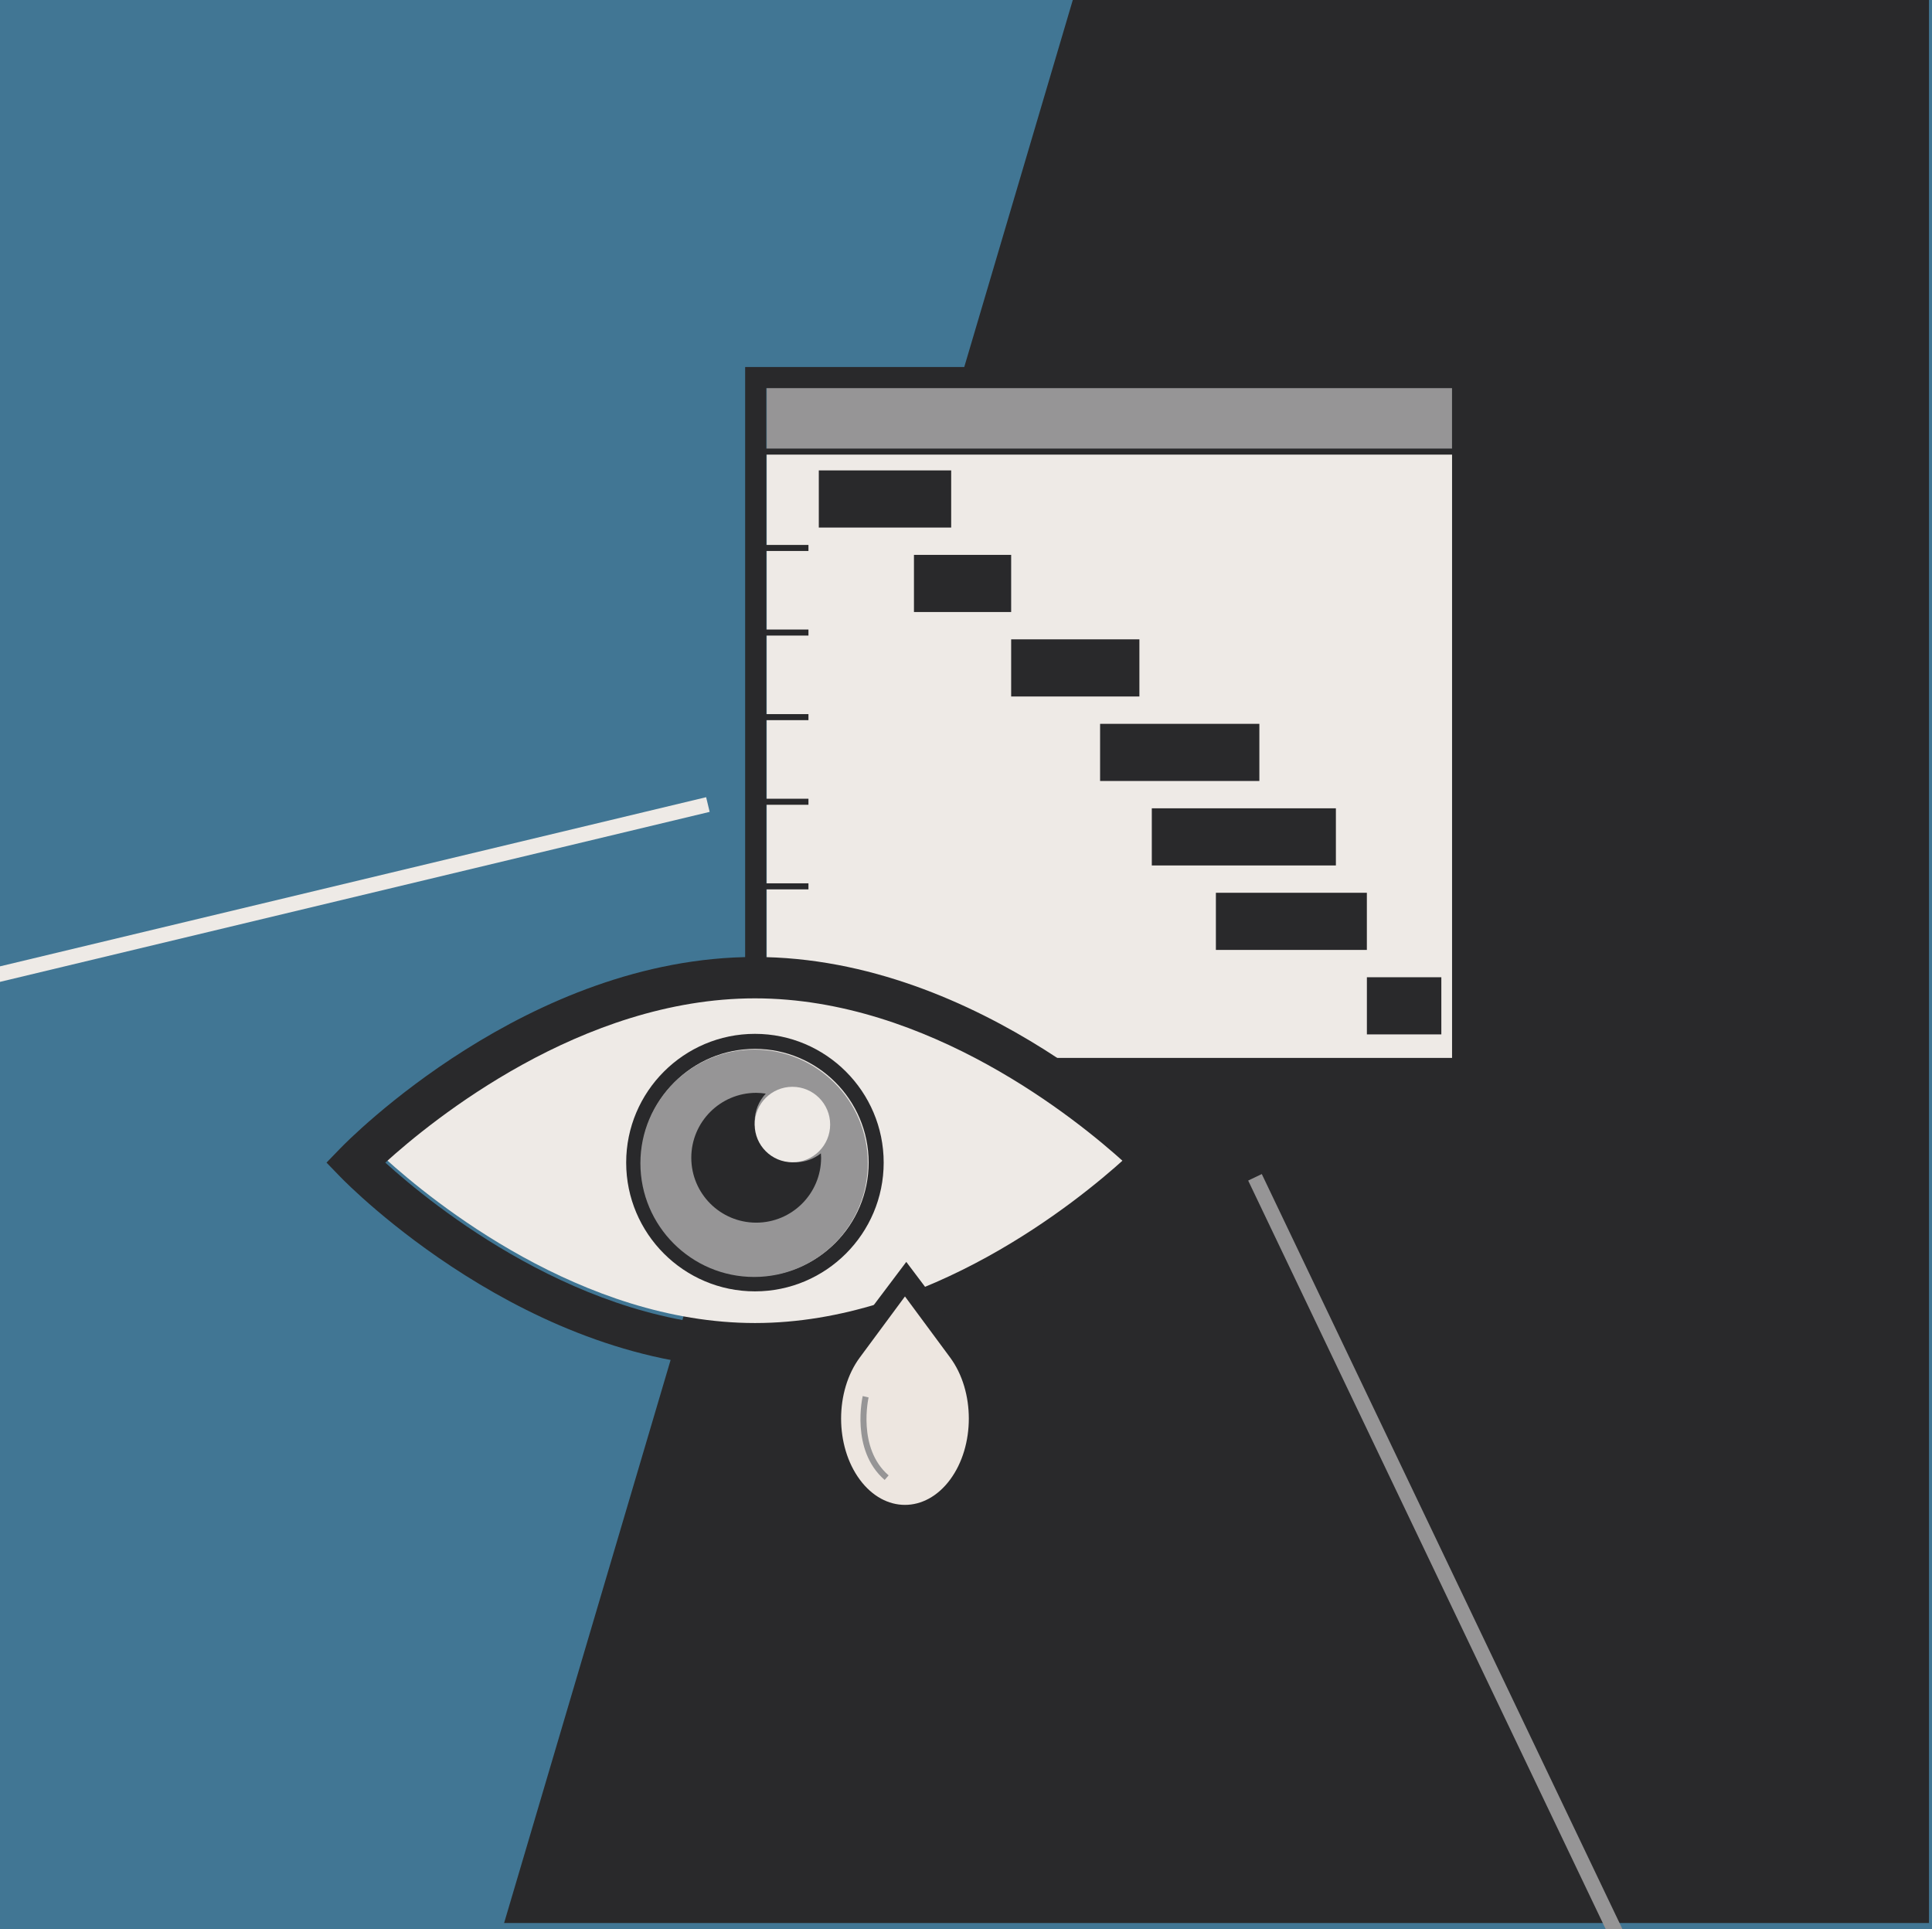 <?xml version="1.0" encoding="UTF-8"?>
<svg id="Layer_4" data-name="Layer 4" xmlns="http://www.w3.org/2000/svg" viewBox="0 0 640 639">
  <defs>
    <style>
      .cls-1 {
        fill: #eeeae6;
      }

      .cls-2 {
        fill: #969596;
      }

      .cls-3 {
        fill: #417694;
      }

      .cls-4, .cls-5 {
        fill: #29292b;
      }

      .cls-6 {
        stroke: #eeeae6;
      }

      .cls-6, .cls-7 {
        stroke-width: 5px;
      }

      .cls-6, .cls-7, .cls-8, .cls-9, .cls-10, .cls-11 {
        fill: none;
        stroke-miterlimit: 10;
      }

      .cls-7, .cls-9 {
        stroke: #969596;
      }

      .cls-8 {
        stroke: #979696;
      }

      .cls-8, .cls-9, .cls-10 {
        stroke-width: 2px;
      }

      .cls-10, .cls-11 {
        stroke: #29292b;
      }

      .cls-5, .cls-12 {
        fill-rule: evenodd;
      }

      .cls-12 {
        fill: #ede6e0;
      }

      .cls-11 {
        stroke-width: 7px;
      }
    </style>
  </defs>
  <rect class="cls-3" width="640" height="639"/>
  <polygon class="cls-4" points="355.97 -2 166.99 637 639 637 639 -2 355.97 -2"/>
  <rect class="cls-2" x="254" y="125" width="227" height="227"/>
  <rect class="cls-1" x="254" y="150" width="227" height="202"/>
  <g>
    <line class="cls-10" x1="250" y1="181.51" x2="267.81" y2="181.51"/>
    <line class="cls-10" x1="250" y1="149.59" x2="485" y2="149.59"/>
    <line class="cls-10" x1="250" y1="209.53" x2="267.81" y2="209.53"/>
    <line class="cls-10" x1="250" y1="237.55" x2="267.81" y2="237.55"/>
    <line class="cls-10" x1="250" y1="265.58" x2="267.81" y2="265.58"/>
    <line class="cls-10" x1="250" y1="293.6" x2="267.81" y2="293.6"/>
    <rect class="cls-4" x="271.24" y="155.82" width="43.85" height="18.93"/>
    <rect class="cls-4" x="302.76" y="183.8" width="32.2" height="18.93"/>
    <rect class="cls-4" x="334.96" y="211.78" width="42.48" height="18.93"/>
    <rect class="cls-4" x="364.42" y="239.77" width="52.76" height="18.93"/>
    <rect class="cls-4" x="402.78" y="295.73" width="50.01" height="18.93"/>
    <rect class="cls-4" x="381.55" y="267.75" width="60.98" height="18.93"/>
    <rect class="cls-4" x="452.8" y="323.71" width="24.66" height="18.93"/>
    <rect class="cls-11" x="250.34" y="125.07" width="234.66" height="228.86"/>
    <line class="cls-8" x1="250" y1="321.62" x2="267.81" y2="321.62"/>
  </g>
  <g>
    <g>
      <path class="cls-1" d="m127.67,383.83c15.5,14.07,64.98,54.42,122.44,54.42s106.94-40.35,122.44-54.42c-15.5-14.07-64.94-54.41-122.44-54.41s-106.95,40.34-122.44,54.41Z"/>
      <path class="cls-4" d="m250.08,453.22c-75.13,0-134.81-60.76-137.31-63.35l-4.61-4.76,4.61-4.76c2.5-2.59,62.13-63.35,137.31-63.35s134.81,60.76,137.31,63.35l4.61,4.76-4.61,4.76c-2.5,2.59-62.18,63.35-137.31,63.35Zm-122.44-68.11c15.5,14.07,64.98,54.42,122.44,54.42s106.94-40.35,122.44-54.42c-15.5-14.07-64.94-54.41-122.44-54.41s-106.95,40.34-122.44,54.41Z"/>
      <path class="cls-4" d="m250.08,427.76c-23.52,0-42.65-19.13-42.65-42.65s19.13-42.65,42.65-42.65,42.65,19.13,42.65,42.65-19.13,42.65-42.65,42.65Zm0-80.32c-20.77,0-37.67,16.9-37.67,37.66s16.9,37.67,37.67,37.67,37.67-16.9,37.67-37.67-16.9-37.66-37.67-37.66Z"/>
    </g>
    <path class="cls-5" d="m280.59,444.07c-10.85,14.4-10.85,37.74,0,52.14,10.84,14.39,28.44,14.39,39.27,0,10.85-14.4,10.85-37.74,0-52.14l-19.64-26.07-19.64,26.07Zm19.64-14.63l14.96,20.23c8.26,11.17,8.26,29.28,0,40.45-8.26,11.16-21.67,11.16-29.92,0-8.26-11.17-8.26-29.28,0-40.45l14.96-20.23Z"/>
    <path class="cls-12" d="m299.78,429.44l14.96,20.23c8.26,11.17,8.26,29.28,0,40.45-8.26,11.16-21.67,11.16-29.92,0-8.26-11.17-8.26-29.28,0-40.45l14.96-20.23Z"/>
  </g>
  <path class="cls-9" d="m286.76,462.67s-4.04,17.31,6.95,26.8"/>
  <path class="cls-2" d="m249.81,347.66c-20.77,0-37.67,16.9-37.67,37.66s16.9,37.67,37.67,37.67,37.67-16.9,37.67-37.67-16.9-37.66-37.67-37.66Z"/>
  <path class="cls-4" d="m263.5,385c-7.46,0-13.5-6.04-13.5-13.5,0-3.58,1.4-6.82,3.68-9.24-1.04-.15-2.09-.26-3.18-.26-11.87,0-21.5,9.63-21.5,21.5s9.63,21.5,21.5,21.5,21.5-9.63,21.5-21.5c0-.49-.04-.98-.07-1.46-2.31,1.85-5.24,2.96-8.43,2.96Z"/>
  <circle class="cls-1" cx="262.5" cy="372.5" r="12.5"/>
  <line class="cls-7" x1="415.73" y1="389.98" x2="682.93" y2="949.39"/>
  <line class="cls-6" x1="-195.5" y1="369.5" x2="234.5" y2="266.5"/>
</svg>